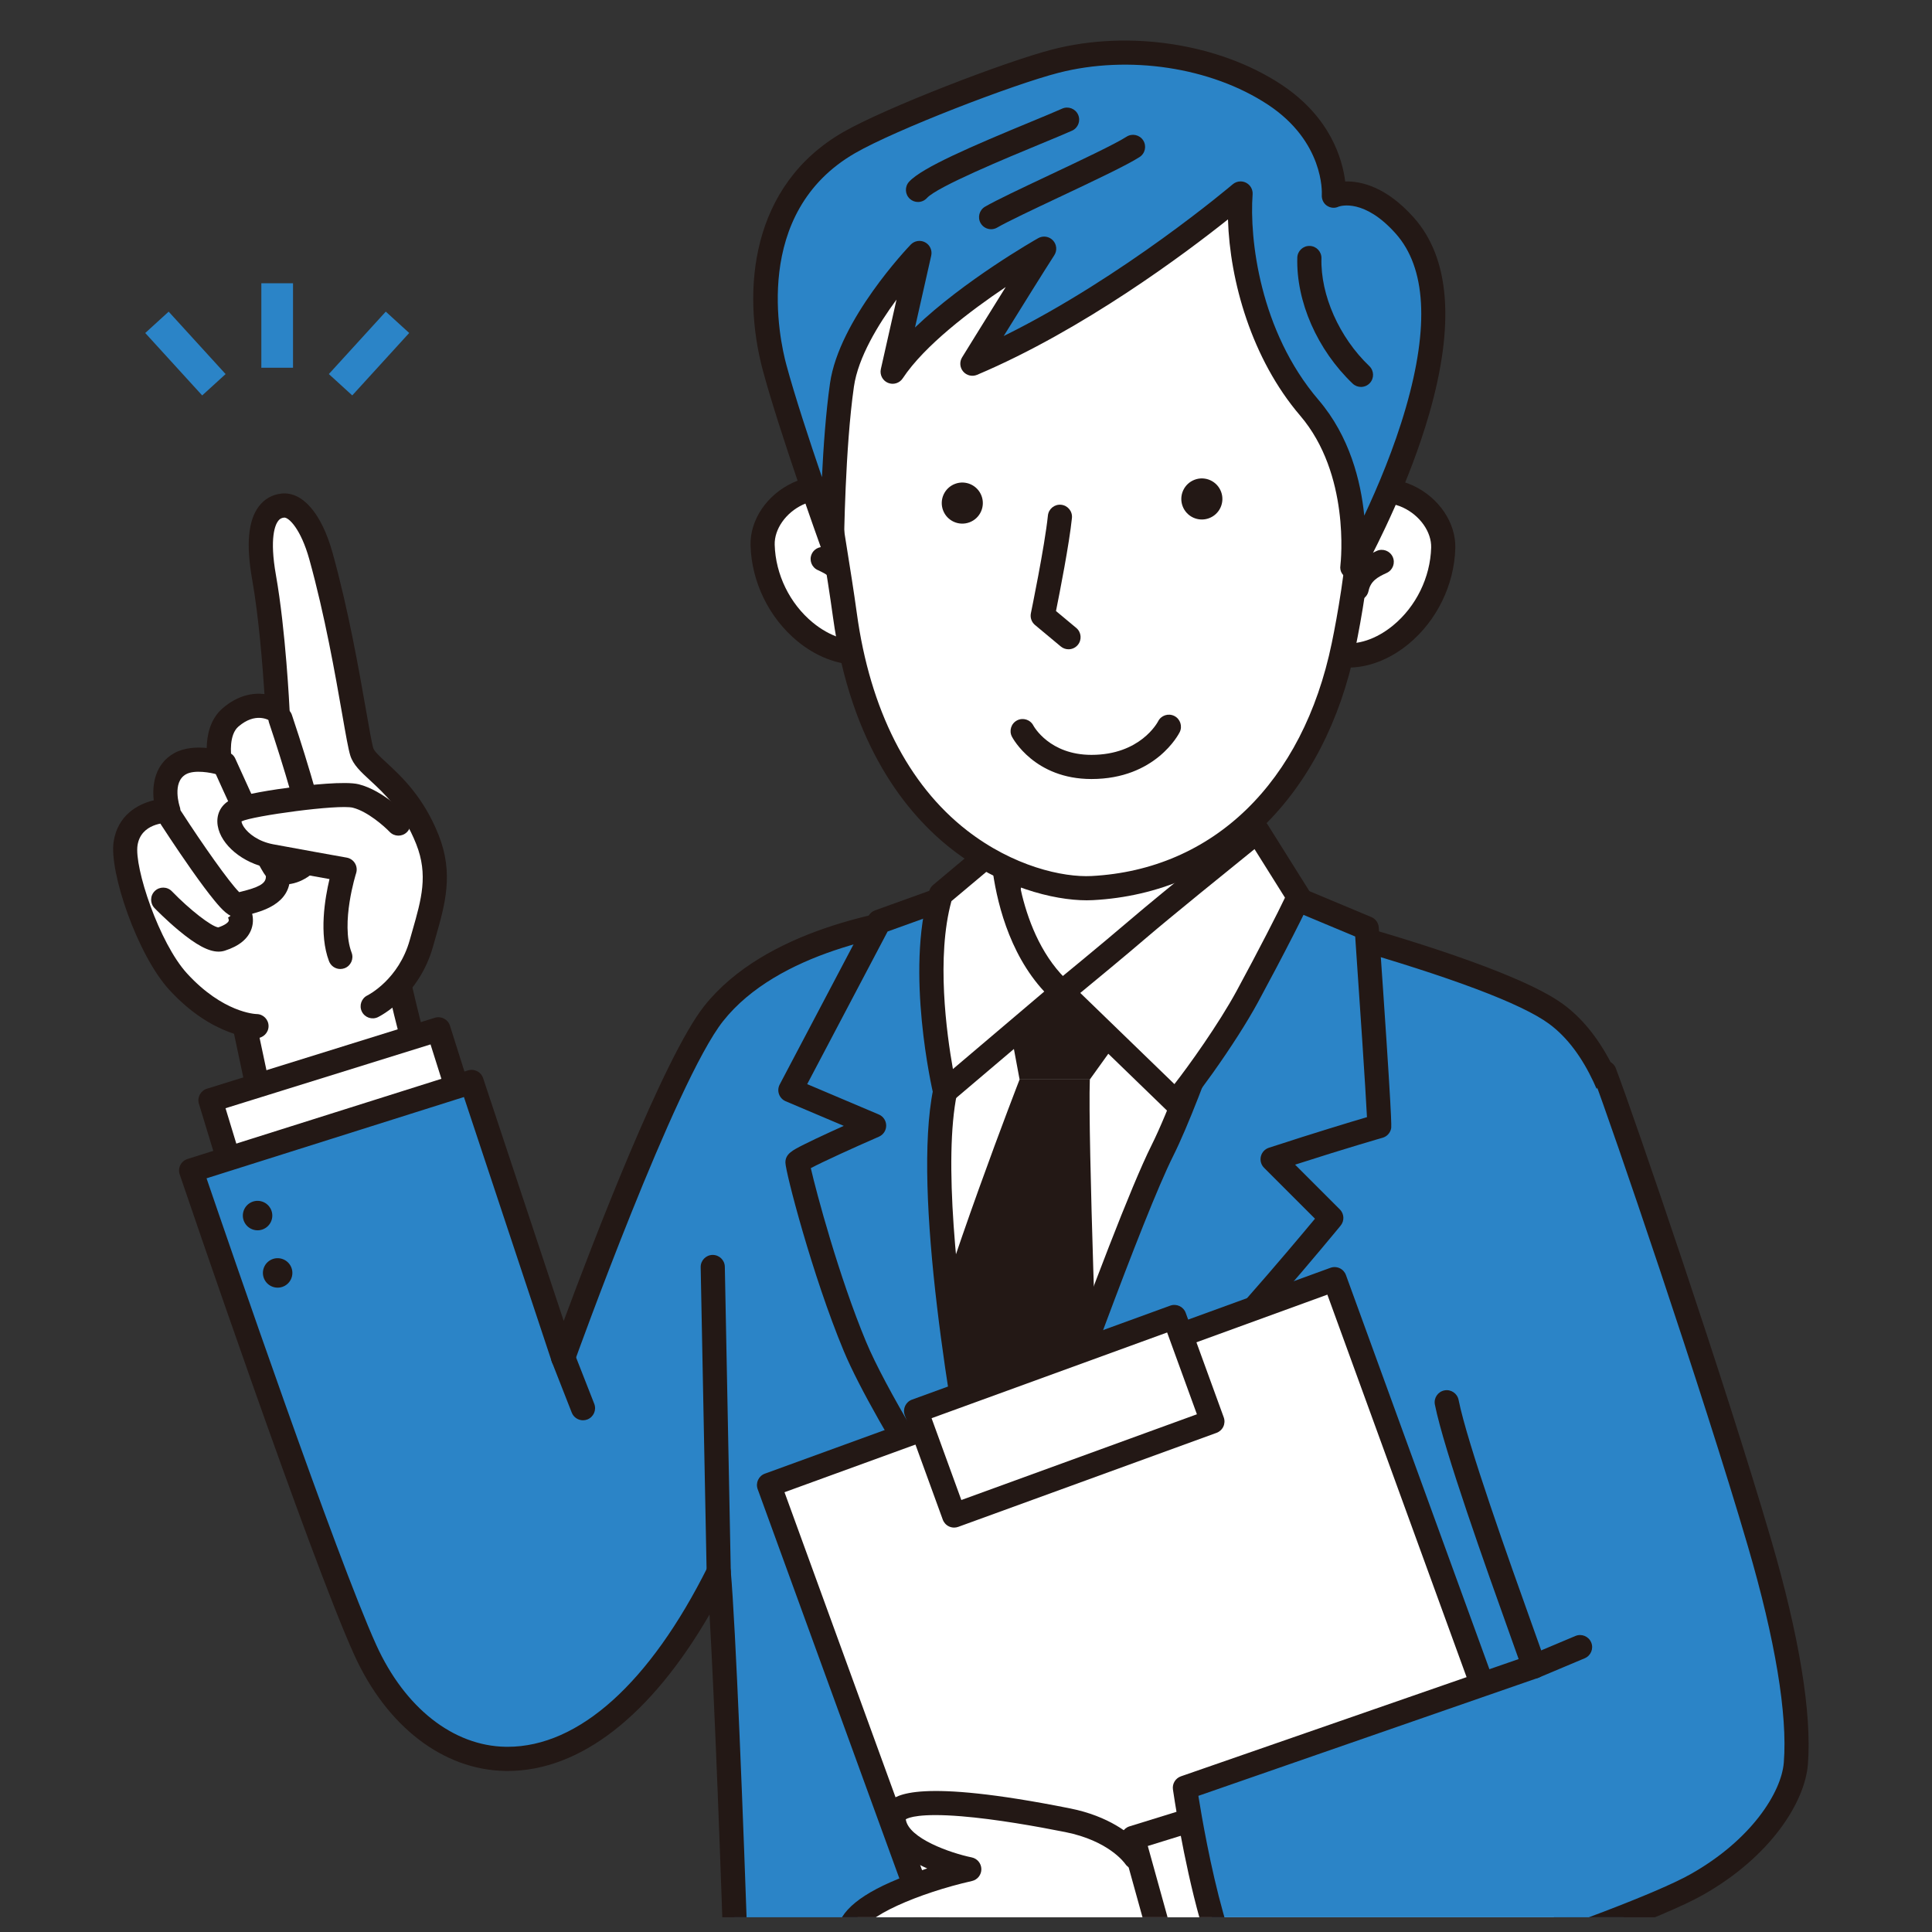 <?xml version="1.0" encoding="utf-8"?>
<!-- Generator: Adobe Illustrator 25.4.1, SVG Export Plug-In . SVG Version: 6.00 Build 0)  -->
<svg version="1.1" id="レイヤー_1" xmlns="http://www.w3.org/2000/svg" xmlns:xlink="http://www.w3.org/1999/xlink" x="0px"
	 y="0px" width="400px" height="400px" viewBox="0 0 400 400" style="enable-background:new 0 0 400 400;" xml:space="preserve">
<rect x="0" y="0" width="400" height="400" fill="#333333" stroke="none"/>
<style type="text/css">
	.st0{clip-path:url(#SVGID_00000018927260403114431580000012469291224919591057_);}
	.st1{fill:#FFFFFF;}
	.st2{fill:#231815;}
	.st3{fill:#2B84C7;}
	.st4{fill:#FABE00;}
	.st5{fill:#DCDDDD;}
</style>
<g>
	<defs>
		<rect id="SVGID_1_" y="-5.541" width="400" height="402.495"/>
	</defs>
	<clipPath id="SVGID_00000163032695739417675060000000401487203852880512_">
		<use xlink:href="#SVGID_1_"  style="overflow:visible;"/>
	</clipPath>
	<g style="clip-path:url(#SVGID_00000163032695739417675060000000401487203852880512_);">
		<g>
			<path class="st1" d="M103.62,275.528c0,0-17.511-52.74-22.124-77.472l-32.535,6.339l17.103,80.551L103.62,275.528z"/>
			<path class="st2" d="M66.065,287.446c-0.464,0-0.923-0.129-1.324-0.379c-0.576-0.359-0.981-0.938-1.122-1.602l-17.103-80.551
				c-0.139-0.656-0.009-1.34,0.361-1.9c0.37-0.559,0.949-0.946,1.607-1.075l32.534-6.339c0.654-0.128,1.333,0.012,1.884,0.386
				c0.551,0.375,0.93,0.954,1.053,1.61c4.529,24.283,21.864,76.617,22.039,77.142c0.219,0.66,0.153,1.382-0.181,1.992
				c-0.335,0.61-0.909,1.052-1.584,1.222l-37.555,9.417C66.473,287.421,66.268,287.446,66.065,287.446z M51.936,206.363
				l16.036,75.526l32.431-8.133c-3.459-10.561-16.311-50.382-20.881-72.768L51.936,206.363z"/>
		</g>
		<g>
			<g>
				<path class="st1" d="M77.162,208.336c0,0,7.451-3.637,10.082-13.046c2.084-7.453,4.364-13.596,1.257-21.446
					c-4.633-11.704-12.515-14.696-13.592-18.173c-1.077-3.477-3.549-22.86-8.46-40.534c-1.765-6.353-4.791-10.804-7.922-10.462
					c-3.606,0.394-5.663,4.661-3.863,14.822c2.032,11.473,2.8,27.766,2.8,27.766s-4.472-3.285-9.747,1.278
					c-3.48,3.01-2.168,9.373-2.168,9.373s-5.132-1.551-8.268,0.206c-4.876,2.733-2.432,9.722-2.432,9.722s-7.758-0.129-8.845,6.76
					c-0.844,5.346,4.588,21.771,10.89,28.646c8.38,9.142,16.194,9.199,16.194,9.199"/>
				<path class="st2" d="M53.087,214.946c-0.006,0-0.012,0-0.018,0c-0.364-0.003-9.006-0.178-18.019-10.01
					c-6.608-7.208-12.504-24.467-11.516-30.725c0.847-5.364,4.884-7.705,8.298-8.515c-0.37-3.307,0.284-7.549,4.226-9.758
					c2.104-1.18,4.687-1.274,6.737-1.078c0.041-2.57,0.672-5.95,3.286-8.211c3.093-2.675,6.195-3.245,8.671-2.953
					c-0.349-5.443-1.148-15.84-2.551-23.763c-1.276-7.205-0.828-12.134,1.371-15.066c1.157-1.543,2.776-2.469,4.683-2.677
					c4.374-0.477,8.334,4.112,10.603,12.278c3.29,11.84,5.469,24.285,6.911,32.521c0.651,3.716,1.212,6.924,1.528,7.943
					c0.196,0.633,1.488,1.827,2.738,2.982c3.044,2.813,7.645,7.065,10.79,15.011c3.145,7.946,1.315,14.337-0.623,21.104
					c-0.182,0.637-0.367,1.281-0.55,1.936c-2.9,10.371-11.048,14.452-11.394,14.62c-1.241,0.606-2.739,0.091-3.344-1.15
					c-0.604-1.238-0.094-2.73,1.14-3.339c0.284-0.142,6.509-3.353,8.781-11.477c0.186-0.665,0.373-1.32,0.559-1.966
					c1.844-6.438,3.3-11.522,0.781-17.886c-2.726-6.886-6.661-10.523-9.534-13.178c-1.971-1.821-3.528-3.26-4.121-5.175
					c-0.41-1.323-0.914-4.202-1.677-8.561c-1.425-8.139-3.579-20.44-6.803-32.044c-1.757-6.323-4.287-8.754-5.24-8.645
					c-0.531,0.058-0.898,0.269-1.225,0.706c-0.591,0.789-1.818,3.458-0.448,11.194c2.036,11.499,2.804,27.412,2.835,28.084
					c0.046,0.978-0.45,1.917-1.32,2.366c-0.866,0.446-1.877,0.373-2.645-0.222c-0.388-0.258-3.14-1.886-6.643,1.143
					c-1.921,1.662-1.628,5.605-1.353,6.984c0.172,0.862-0.12,1.754-0.771,2.345c-0.651,0.59-1.562,0.8-2.403,0.546
					c-1.07-0.318-4.54-1.004-6.322-0.006c-2.963,1.66-1.311,6.664-1.294,6.715c0.27,0.772,0.146,1.627-0.333,2.29
					c-0.479,0.663-1.252,1.051-2.069,1.036c-0.554,0.004-5.616,0.105-6.334,4.65c-0.72,4.558,4.463,20.239,10.263,26.566
					c7.438,8.114,14.112,8.381,14.392,8.389c1.381,0.01,2.481,1.137,2.471,2.519C55.59,213.838,54.46,214.946,53.087,214.946z"/>
			</g>
			<g>
				<path class="st1" d="M33.79,186.272c0,0,8.874,9.168,12.003,8.17c6.211-1.98,3.469-5.9,3.469-5.9"/>
				<path class="st2" d="M45.252,197.024c-2.066,0-4.63-1.378-8.231-4.369c-2.684-2.228-4.933-4.546-5.027-4.644
					c-0.96-0.992-0.935-2.575,0.057-3.536c0.992-0.961,2.575-0.935,3.536,0.057c3.716,3.835,8.139,7.272,9.602,7.477
					c1.395-0.468,2.031-1.004,2.151-1.33c0.094-0.257-0.104-0.664-0.158-0.752l0.032,0.048l4.098-2.867
					c0.174,0.248,1.669,2.5,0.77,5.161c-0.702,2.077-2.562,3.61-5.528,4.555C46.14,196.957,45.708,197.024,45.252,197.024z"/>
			</g>
			<g>
				<path class="st1" d="M57.549,181.51c0.024,4.505-5.911,5.093-8.366,5.891c-1.733,0.563-13.726-17.995-13.726-17.995"/>
				<path class="st2" d="M49.069,189.926c-1.653,0-3.069-1.537-4.693-3.508c-1.25-1.518-2.849-3.659-4.752-6.363
					c-3.206-4.557-6.238-9.243-6.268-9.29c-0.75-1.16-0.417-2.708,0.743-3.458c1.16-0.75,2.708-0.417,3.458,0.743
					c4.379,6.776,9.873,14.578,11.962,16.66c0.173-0.044,0.35-0.089,0.53-0.134c3.249-0.817,5.008-1.545,5-3.052
					c-0.007-1.381,1.106-2.507,2.488-2.514c0.004,0,0.009,0,0.013,0c1.375,0,2.493,1.111,2.501,2.488
					c0.03,5.714-5.922,7.21-8.782,7.929c-0.506,0.127-0.984,0.247-1.312,0.354C49.651,189.879,49.356,189.925,49.069,189.926z"/>
			</g>
			<g>
				<path class="st1" d="M58.071,148.829c0,0,7.159,21.223,7.053,26.151c-0.093,4.321-6.311,7.103-8.151,4.809
					c-1.841-2.294-10.54-21.701-10.54-21.701"/>
				<path class="st2" d="M59.002,183.108c-1.632,0-3.058-0.605-3.98-1.755c-1.943-2.421-9.397-18.954-10.872-22.243
					c-0.565-1.26-0.001-2.74,1.259-3.305c1.26-0.565,2.74-0.001,3.305,1.259c4.097,9.141,8.919,19.324,10.121,21.041
					c0.329,0.043,1.227-0.09,2.188-0.747c0.983-0.673,1.581-1.582,1.599-2.433c0.07-3.27-4.209-17.253-6.922-25.298
					c-0.441-1.309,0.262-2.727,1.57-3.169c1.309-0.442,2.727,0.261,3.169,1.57c0.747,2.215,7.296,21.788,7.184,27.004
					c-0.082,3.846-3.243,6.659-6.145,7.644C60.627,182.967,59.79,183.108,59.002,183.108z"/>
			</g>
		</g>
		<g>
			<path class="st1" d="M82.486,170.508c0,0-4.361-4.587-8.828-5.708c-3.55-0.891-22.263,1.602-24.898,3.085
				c-3.359,1.891,0.303,8.036,7.31,9.366c4.004,0.76,15.278,2.77,15.278,2.77s-3.57,11.042-0.891,18.098"/>
			<path class="st2" d="M70.458,200.621c-1.009,0-1.959-0.615-2.338-1.614c-2.115-5.57-0.85-13.03,0.099-17.005
				c-3.602-0.645-9.856-1.77-12.614-2.294c-5.351-1.016-9.876-4.774-10.528-8.743c-0.364-2.222,0.554-4.188,2.457-5.259
				c2.219-1.249,9.842-2.329,13.016-2.735c3.206-0.41,10.961-1.29,13.718-0.597c5.112,1.283,9.834,6.202,10.032,6.411
				c0.952,1.001,0.912,2.584-0.089,3.536c-1,0.951-2.581,0.912-3.534-0.087c-1.082-1.132-4.561-4.238-7.627-5.008
				c-2.947-0.74-20.737,1.683-23.049,2.832c0.011,0.173,0.106,0.596,0.515,1.199c0.904,1.329,2.96,2.957,6.021,3.538
				c3.945,0.749,15.138,2.745,15.25,2.765c0.711,0.127,1.333,0.555,1.705,1.174c0.372,0.619,0.458,1.369,0.236,2.057
				c-0.032,0.101-3.264,10.301-0.932,16.441c0.49,1.291-0.159,2.735-1.45,3.226C71.053,200.569,70.753,200.621,70.458,200.621z"/>
		</g>
		<g>
			<polyline class="st1" points="96.116,230.025 90.773,213.106 43.578,227.799 48.576,244.211 			"/>
			<path class="st2" d="M48.575,246.712c-1.072,0-2.063-0.695-2.391-1.773l-4.998-16.412c-0.401-1.315,0.336-2.708,1.649-3.116
				l47.195-14.693c1.315-0.409,2.713,0.321,3.128,1.635l5.343,16.919c0.416,1.317-0.315,2.722-1.632,3.138s-2.722-0.314-3.138-1.632
				l-4.593-14.544l-42.444,13.213l4.274,14.035c0.402,1.321-0.343,2.719-1.664,3.121C49.062,246.677,48.817,246.712,48.575,246.712z
				"/>
		</g>
		<g>
			<path class="st3" d="M340.5,268.847c-0.419-10.319-1.187-46.304-18.306-58.895c-10.736-7.896-46.823-17.297-46.631-17.438
				c2.83-2.073-46.438-6.579-81.32-2.879c-16.188,1.717-36.24,7.294-46.48,20.206c-10.24,12.912-31.166,71.237-31.166,71.237
				l-18.948-57.077l-58.077,18.341c0,0,26.814,78.938,36.064,99.287c13.357,29.385,47.245,35.786,73.166-16.177
				c1.903,21.34,6.21,149.252,4.914,151.843c-1.296,2.591,44.163,4.787,70.747,4.03c49.989-1.424,99.862-9.716,99.862-9.716
				s-5.765-78.533-6.267-80.472C324.354,395.273,341.287,288.219,340.5,268.847z"/>
			<path class="st2" d="M212.661,483.978c-10.285,0-21.987-0.292-32.746-0.841c-26.439-1.347-27.465-2.956-28.29-4.249
				c-0.453-0.71-0.557-1.558-0.301-2.335c0.843-6.295-2.413-107.514-4.425-142.282c-12.168,20.982-26.81,32.387-41.804,32.388
				c-0.179,0-0.355-0.001-0.534-0.005c-12.815-0.231-24.48-9.199-31.203-23.99c-9.195-20.229-35.059-96.289-36.155-99.517
				c-0.216-0.637-0.167-1.334,0.137-1.934c0.304-0.6,0.836-1.052,1.478-1.255l58.077-18.341c1.304-0.412,2.696,0.299,3.127,1.597
				l16.689,50.272c5.877-15.859,20.721-54.644,29.092-65.199c12.527-15.795,37.864-20.045,48.176-21.139
				c14.537-1.542,34.001-1.846,53.4-0.834c7.672,0.4,14.864,0.99,20.251,1.659c6.809,0.847,8.961,1.517,9.858,2.523
				c0.419,0.122,0.926,0.267,1.445,0.417c8.767,2.52,35.448,10.188,44.742,17.024c7.555,5.557,12.977,15.826,16.116,30.521
				c2.491,11.66,2.926,22.999,3.161,29.092l0.047,1.195c0.416,10.235-3.73,41.558-8.042,67.21
				c-2.507,14.917-5.047,27.936-7.345,37.65c-3.349,14.158-5.337,17.869-6.859,19.212c1.071,10.978,4.512,57.432,6.067,78.609
				c0.094,1.289-0.809,2.438-2.084,2.65c-0.5,0.083-50.614,8.336-100.201,9.749C220.931,483.928,216.917,483.978,212.661,483.978z
				 M156.367,475.962c7.522,1.763,43.513,3.563,68.024,2.864c43.286-1.233,86.999-7.718,97.271-9.324
				c-2.261-30.739-5.614-75.174-6.048-77.83c-0.213-0.973,0.172-1.985,0.987-2.568c0.339-0.243,0.724-0.391,1.12-0.445
				c0.707-1.158,2.451-5.04,5.389-17.772c2.255-9.769,4.727-22.623,7.15-37.172c4.832-29.01,8.087-56.249,7.741-64.766l-0.047-1.206
				c-0.422-10.969-1.705-44.348-17.243-55.776c-5.688-4.184-20.209-9.65-43.16-16.246c-0.853-0.245-1.527-0.439-1.99-0.576
				c-0.66-0.195-1.495-0.442-2.017-1.132c-2.998-0.809-13.525-2.103-28.597-2.811c-10.809-0.508-31.735-1.064-50.44,0.921
				c-9.684,1.027-33.435,4.962-44.785,19.273c-9.869,12.444-30.564,69.948-30.772,70.527c-0.357,0.994-1.299,1.656-2.354,1.656
				c-0.01,0-0.02,0-0.03,0c-1.067-0.012-2.008-0.7-2.344-1.712l-18.172-54.738l-53.287,16.829
				c4.583,13.419,26.963,78.631,35.148,96.637c5.905,12.991,15.901,20.863,26.74,21.059c0.147,0.003,0.297,0.004,0.444,0.004
				c14.742,0,29.45-13.229,41.468-37.321c0.499-1.001,1.602-1.548,2.702-1.341c1.099,0.208,1.927,1.121,2.026,2.235
				c1.01,11.321,2.607,51.009,3.665,83.092c0.601,18.231,1.064,34.96,1.305,47.106C156.511,467.967,156.498,473.43,156.367,475.962z
				 M151.479,476.177c-0.001,0.001-0.001,0.002-0.002,0.003C151.478,476.18,151.479,476.179,151.479,476.177z M315.618,391.691
				c0.007,0.03,0.013,0.054,0.018,0.072C315.63,391.74,315.624,391.716,315.618,391.691z"/>
		</g>
		<g>
			<path class="st1" d="M251.201,147.248c0,0-2.252,31.704,6.17,44.661c8.422,12.958,7.694,12.69,7.694,12.69
				s-35.055,43.349-52.262,41.032c-22.46-3.023-25.915-38.873-25.915-38.873s9.994,1.762,19.065-15.731
				c9.07-17.493,2.644-40.841,2.644-40.841"/>
			<path class="st2" d="M214.128,248.218c-0.57,0-1.123-0.036-1.659-0.108c-24.148-3.251-27.922-39.567-28.071-41.111
				c-0.077-0.795,0.183-1.588,0.78-2.118c0.592-0.526,1.351-0.749,2.123-0.589c0.613,0.07,8.605,0.677,16.431-14.415
				c8.5-16.393,2.514-38.804,2.453-39.028c-0.365-1.331,0.419-2.707,1.75-3.073c1.33-0.365,2.706,0.416,3.073,1.747
				c0.273,0.992,6.578,24.502-2.836,42.656c-6.736,12.991-14.242,16.216-18.436,16.934c1.286,7.984,6.515,31.767,23.4,34.04
				c6.161,0.826,16.998-5.907,30.513-18.967c8.595-8.306,15.911-16.877,18.485-19.964c-0.782-1.381-2.608-4.409-6.859-10.95
				c-8.779-13.506-6.662-44.873-6.568-46.201c0.098-1.378,1.296-2.414,2.671-2.317c1.378,0.098,2.415,1.294,2.318,2.671
				c-0.022,0.309-2.094,31.019,5.773,43.121c3.256,5.01,5.547,8.661,6.809,10.851c1.107,1.922,1.908,3.31,0.753,4.758
				c-0.042,0.052-0.085,0.102-0.13,0.15c-1.053,1.288-9.53,11.575-19.775,21.476C233.08,241.354,221.993,248.217,214.128,248.218z"
				/>
		</g>
		<path class="st1" d="M187.195,200.222c0,0,86.276,7.883,83.685,7.019c-2.592-0.864-64.356,121.478-64.356,121.478
			s-33.008-61.28-28.939-76.558C181.654,236.882,190.003,206.16,187.195,200.222z"/>
		<path class="st2" d="M202.637,322.472c-0.078,0-0.157-0.004-0.236-0.011c-0.913-0.086-1.705-0.665-2.065-1.508
			c-9.887-23.183-10.98-55.299-10.155-78.158c0.479-13.294,1.625-24.657,2.502-31.849c0.553-4.534,1.04-7.766,1.351-9.68
			c0.665-4.092,0.827-4.311,1.182-4.791c0.528-0.713,1.407-1.101,2.287-1.007c1.373,0.147,2.367,1.38,2.22,2.753
			c-0.027,0.25-0.089,0.487-0.182,0.707c-0.595,2.405-3.646,21.437-4.413,45.534c-0.652,20.49,0.303,48.708,8.124,70.253
			c3.904-5.494,11.808-16.245,22.099-28.326c14.328-16.82,29.542-86.321,29.694-87.021c0.293-1.35,1.622-2.207,2.975-1.913
			c1.349,0.293,2.206,1.625,1.913,2.974c-0.631,2.909-15.641,71.437-30.775,89.203c-14.626,17.17-24.351,31.591-24.447,31.735
			C204.245,322.061,203.464,322.472,202.637,322.472z M196.975,200.441c0.908,0.096,1.62-0.282,2.078-0.768
			C198.536,200.219,197.78,200.526,196.975,200.441z"/>
		<polygon class="st2" points="207.568,204.544 237.979,206.307 225.638,223.495 211.094,223.495 		"/>
		<path class="st2" d="M211.094,223.495c0,0-15.426,39.666-21.155,62.144l15.426,38.344l22.037-30.411
			c0,0-2.204-58.618-1.763-70.077H211.094z"/>
		<g>
			<path class="st3" d="M285.565,233.155c0.197-0.894-2.6-40.975-2.6-40.975l-22.068-9.233c0,0-13.11,41.01-20.237,55.263
				c-8.6,17.2-34.136,90.507-34.136,90.507s19.868-24.296,33.69-37.253c13.821-12.958,35.418-39.305,35.418-39.305l-12.15-12.15
				C277.155,235.545,285.565,233.155,285.565,233.155z"/>
			<path class="st2" d="M206.522,331.219c-0.416,0-0.836-0.104-1.22-0.319c-1.058-0.592-1.539-1.859-1.14-3.005
				c1.045-2.999,25.688-73.656,34.261-90.803c6.959-13.917,19.961-54.498,20.092-54.906c0.213-0.668,0.697-1.215,1.333-1.509
				c0.637-0.294,1.368-0.307,2.014-0.037l22.068,9.233c0.872,0.365,1.464,1.19,1.529,2.133c2.823,40.441,2.644,41.252,2.548,41.688
				c-0.198,0.898-0.874,1.615-1.758,1.867c-0.076,0.022-6.925,1.973-18.111,5.569l9.262,9.262c0.909,0.909,0.981,2.359,0.166,3.354
				c-0.886,1.081-21.859,26.622-35.642,39.544c-13.54,12.694-33.266,36.77-33.464,37.012
				C207.97,330.899,207.252,331.219,206.522,331.219z M262.441,186.305c-3.026,9.32-13.374,40.685-19.545,53.025
				c-6.236,12.471-21.716,55.45-29.456,77.277c7.039-8.198,16.998-19.406,25.062-26.966c11.504-10.785,28.698-31.24,33.751-37.321
				l-10.541-10.541c-0.615-0.615-0.866-1.505-0.664-2.35c0.202-0.846,0.83-1.526,1.656-1.795c9.884-3.227,17.095-5.393,20.312-6.34
				c-0.28-5.733-1.513-24.083-2.439-37.4L262.441,186.305z M285.565,233.156h0.004H285.565z M283.074,232.974
				C283.074,232.974,283.074,232.974,283.074,232.974C283.074,232.974,283.074,232.974,283.074,232.974z"/>
		</g>
		<g>
			<path class="st3" d="M195.668,225.993c3.7-18.136,10.284-43.78,10.284-43.78l-23.943,8.622l-18.368,34.864l17.336,7.346
				c0,0-15.867,6.915-15.867,7.639c0,1.296,5.41,22.52,11.889,38.069c6.479,15.549,29.524,49.965,29.524,49.965
				S189.934,254.104,195.668,225.993z"/>
			<path class="st2" d="M206.524,331.219c-0.814,0-1.602-0.398-2.079-1.11c-0.946-1.414-23.256-34.798-29.754-50.394
				c-6.507-15.618-12.082-37.126-12.082-39.031c0-1.789,1.451-2.52,3.854-3.732c1.344-0.677,3.207-1.563,5.538-2.632
				c0.911-0.418,1.824-0.832,2.691-1.222l-12.027-5.096c-0.644-0.273-1.145-0.804-1.38-1.462c-0.235-0.659-0.183-1.387,0.143-2.006
				l18.368-34.864c0.291-0.552,0.778-0.976,1.365-1.187l23.943-8.622c0.872-0.313,1.845-0.12,2.53,0.503
				c0.685,0.623,0.969,1.574,0.739,2.472c-0.066,0.256-6.611,25.792-10.256,43.657c-5.562,27.267,10.682,100.942,10.847,101.683
				c0.261,1.175-0.351,2.368-1.457,2.842C207.189,331.154,206.854,331.219,206.524,331.219z M167.87,241.847
				c1.15,5.056,5.82,22.46,11.438,35.945c4.035,9.684,14.789,27.091,22.082,38.478c-4.486-22.795-12.537-69.38-8.173-90.776l0,0
				c2.738-13.42,7.093-31.108,9.156-39.333l-18.605,6.699l-16.648,31.599l14.831,6.284c0.92,0.39,1.52,1.29,1.525,2.29
				c0.005,1-0.585,1.906-1.502,2.305C176.471,237.736,170.377,240.525,167.87,241.847z"/>
		</g>
		<g>
			<path class="st1" d="M194.786,185.151l12.737-10.693c0,0,0.191,20.096,12.385,30.967l-24.241,20.568
				C195.668,225.993,189.938,201.458,194.786,185.151z"/>
			<path class="st2" d="M195.668,228.493c-0.263,0-0.527-0.041-0.784-0.126c-0.828-0.273-1.453-0.957-1.651-1.806
				c-0.24-1.028-5.823-25.373-0.843-42.123c0.14-0.469,0.414-0.888,0.789-1.203l12.738-10.693c0.741-0.623,1.775-0.761,2.654-0.356
				c0.879,0.405,1.446,1.28,1.455,2.248c0.002,0.188,0.347,19.137,11.548,29.124c0.54,0.482,0.845,1.174,0.836,1.897
				c-0.009,0.724-0.331,1.408-0.882,1.876l-24.241,20.567C196.827,228.288,196.252,228.493,195.668,228.493z M196.981,186.574
				c-3.16,11.558-1.006,27.386,0.311,34.761l18.91-16.045c-7.525-8.101-9.985-19.362-10.789-25.795L196.981,186.574z"/>
		</g>
		<g>
			<path class="st1" d="M219.908,205.425l23.359,22.624c0.452,0.186,9.984-12.521,14.985-21.743
				c5.199-9.587,10.853-20.673,10.578-20.715l-8.472-13.509c0,0-18.413,14.831-24.583,20.12
				C229.605,197.492,219.908,205.425,219.908,205.425z"/>
			<path class="st2" d="M243.335,230.582c-0.317,0-0.652-0.07-1.017-0.219c-0.294-0.12-0.563-0.296-0.791-0.517l-23.359-22.624
				c-0.513-0.497-0.789-1.188-0.759-1.901c0.03-0.713,0.363-1.379,0.915-1.831c0.097-0.079,9.745-7.976,15.823-13.185
				c6.128-5.253,24.457-20.02,24.642-20.168c0.557-0.448,1.279-0.637,1.983-0.519c0.704,0.118,1.325,0.532,1.704,1.138l8.413,13.414
				c0.07,0.1,0.132,0.206,0.188,0.316c0.595,1.199,0.2,2.021-0.857,4.219c-0.584,1.213-1.437,2.92-2.467,4.937
				c-2.164,4.236-4.893,9.416-7.302,13.857c-2.181,4.022-5.592,9.365-9.359,14.657c-1.476,2.074-2.909,4-4.034,5.422
				C245.681,229.32,244.682,230.582,243.335,230.582z M223.662,205.579l19.488,18.876c2.855-3.636,9.143-12.405,12.904-19.34
				c4.461-8.226,8.666-16.443,9.987-19.263l-6.305-10.053c-5.067,4.093-17.526,14.182-22.334,18.303
				C233.05,197.833,226.892,202.921,223.662,205.579z"/>
		</g>
		<g>
			
				<ellipse transform="matrix(0.159 -0.987 0.987 0.159 -188.65 512.062)" class="st1" cx="206.337" cy="366.798" rx="6.505" ry="6.505"/>
			<path class="st2" d="M206.337,375.803c-4.966,0-9.005-4.04-9.005-9.006c0-4.966,4.04-9.006,9.005-9.006
				c4.966,0,9.006,4.04,9.006,9.006C215.342,371.764,211.302,375.803,206.337,375.803z M206.337,362.794
				c-2.208,0-4.004,1.796-4.004,4.004c0,2.208,1.796,4.004,4.004,4.004c2.208,0,4.004-1.796,4.004-4.004
				C210.341,364.59,208.544,362.794,206.337,362.794z"/>
		</g>
		<g>
			<line class="st4" x1="148.802" y1="325.453" x2="147.566" y2="262.317"/>
			<path class="st2" d="M148.801,327.954c-1.359,0-2.473-1.087-2.499-2.452l-1.235-63.136c-0.027-1.381,1.07-2.522,2.451-2.549
				c1.395-0.014,2.522,1.071,2.549,2.451l1.235,63.136c0.027,1.381-1.07,2.522-2.451,2.549
				C148.834,327.954,148.817,327.954,148.801,327.954z"/>
		</g>
		<g>
			<g>
				<path class="st1" d="M277.15,135.552c9.705,1.615,21.275-8.769,21.656-22.1c0.239-8.349-11.21-15.715-18.393-9.372
					c-2.645,2.336-5.714,5.962-6.743,7.667"/>
				<path class="st2" d="M279.16,138.216c-0.818,0-1.627-0.065-2.421-0.197c-1.362-0.227-2.283-1.515-2.056-2.877
					c0.227-1.363,1.511-2.284,2.878-2.056c3.433,0.572,7.391-0.739,10.861-3.595c4.761-3.919,7.709-9.941,7.885-16.11
					c0.092-3.236-2.306-6.649-5.831-8.3c-1.458-0.683-5.194-1.964-8.406,0.874c-2.59,2.287-5.436,5.724-6.258,7.085
					c-0.713,1.182-2.25,1.562-3.433,0.848c-1.182-0.714-1.562-2.251-0.848-3.433c1.141-1.889,4.39-5.741,7.229-8.248
					c3.77-3.329,8.943-3.947,13.838-1.654c5.359,2.51,8.859,7.723,8.709,12.972c-0.217,7.592-3.845,15.005-9.706,19.828
					C287.764,136.51,283.346,138.216,279.16,138.216z"/>
			</g>
			<g>
				<path class="st1" d="M286.072,116.34c-2.012,0.917-4.5,2.191-5.18,5.521"/>
				<path class="st2" d="M280.894,124.362c-0.166,0-0.334-0.017-0.503-0.051c-1.353-0.277-2.226-1.598-1.949-2.951
					c0.967-4.731,4.767-6.463,6.593-7.295c1.257-0.573,2.74-0.019,3.313,1.238c0.573,1.257,0.018,2.74-1.239,3.313
					c-1.875,0.855-3.343,1.673-3.767,3.746C283.1,123.545,282.058,124.362,280.894,124.362z"/>
			</g>
			<g>
				<path class="st1" d="M179.55,134.958c-9.705,1.615-21.275-8.769-21.656-22.1c-0.238-8.349,11.21-15.715,18.392-9.372
					c2.645,2.336,5.714,5.962,6.744,7.667"/>
				<path class="st2" d="M177.539,137.622c-4.186,0-8.603-1.706-12.44-4.864c-5.861-4.824-9.489-12.236-9.706-19.829
					c-0.15-5.25,3.35-10.463,8.71-12.972c4.896-2.292,10.069-1.674,13.838,1.654c2.838,2.506,6.087,6.358,7.229,8.248
					c0.714,1.182,0.335,2.719-0.848,3.433c-1.182,0.714-2.72,0.335-3.433-0.848c-0.823-1.362-3.669-4.799-6.258-7.085
					c-3.213-2.837-6.949-1.556-8.406-0.874c-3.526,1.651-5.924,5.064-5.831,8.3c0.176,6.169,3.124,12.191,7.885,16.11
					c3.47,2.856,7.429,4.165,10.861,3.595c1.359-0.227,2.65,0.693,2.877,2.056c0.227,1.362-0.694,2.651-2.056,2.877
					C179.166,137.557,178.357,137.622,177.539,137.622z"/>
			</g>
			<g>
				<path class="st1" d="M170.331,115.746c2.012,0.917,4.5,2.191,5.18,5.521"/>
				<path class="st2" d="M175.508,123.768c-1.164,0-2.206-0.816-2.448-2.001c-0.423-2.072-1.892-2.891-3.767-3.746
					c-1.257-0.573-1.811-2.056-1.238-3.313c0.572-1.257,2.056-1.812,3.313-1.238c1.826,0.832,5.626,2.564,6.593,7.296
					c0.276,1.353-0.596,2.674-1.95,2.951C175.842,123.752,175.674,123.768,175.508,123.768z"/>
			</g>
			<g>
				<path class="st1" d="M169.559,74.109c-1.938,13.223,2.853,34.886,5.363,53.216c6.595,48.17,39.589,57.152,51.202,56.544
					c26.373-1.38,45.917-20.55,52.052-50.212c3.19-15.426,6.617-41.456,0.611-58.536c-6.006-17.08-26.839-60.44-67.475-35.047
					C187.481,54.966,173.06,50.218,169.559,74.109z"/>
				<path class="st2" d="M224.997,186.398c-6.894,0-17.837-2.711-27.892-10.536c-9.222-7.178-20.987-21.366-24.661-48.198
					c-0.612-4.469-1.377-9.244-2.118-13.862c-2.34-14.6-4.76-29.698-3.242-40.056l2.474,0.363l-2.474-0.363
					c2.579-17.596,11.232-21.158,23.209-26.087c5.712-2.351,12.187-5.016,19.691-9.705c12.913-8.069,25.127-10.176,36.299-6.26
					c20.466,7.172,31.197,32.179,34.861,42.598c6.742,19.17,1.882,48.257-0.521,59.872c-3.122,15.094-9.742,27.889-19.145,37.001
					c-9.533,9.238-21.714,14.495-35.225,15.201C225.852,186.388,225.432,186.398,224.997,186.398z M235.079,34.797
					c-7.048,0-14.559,2.471-22.443,7.398c-7.862,4.913-14.835,7.783-20.438,10.089c-11.606,4.777-17.998,7.408-20.164,22.187
					c-1.407,9.599,0.951,24.312,3.232,38.539c0.745,4.646,1.515,9.45,2.134,13.975c2.727,19.919,10.603,35.455,22.777,44.93
					c9.604,7.474,19.91,9.765,25.816,9.457c25.169-1.317,43.761-19.343,49.733-48.221c2.318-11.206,7.026-39.213,0.7-57.2
					c-2.671-7.597-12.86-32.901-31.796-39.537C241.554,35.336,238.366,34.797,235.079,34.797z"/>
			</g>
			<g>
				<path class="st1" d="M242.003,150.477c0,0-4.155,8.311-16.028,8.311c-10.389,0-14.247-7.421-14.247-7.421"/>
				<path class="st2" d="M225.975,161.289c-11.772,0-16.28-8.41-16.466-8.768c-0.637-1.225-0.16-2.735,1.065-3.372
					c1.226-0.637,2.735-0.16,3.372,1.065c0.125,0.231,3.386,6.074,12.029,6.074c10.073,0,13.653-6.662,13.801-6.946
					c0.618-1.235,2.114-1.727,3.351-1.11c1.235,0.618,1.731,2.128,1.114,3.364C244.042,151.991,239.241,161.289,225.975,161.289z"/>
			</g>
			<g>
				<path class="st1" d="M221.226,131.926l-5.343-4.452c0,0,2.894-13.983,3.562-20.481"/>
				<path class="st2" d="M221.225,134.426c-0.564,0-1.132-0.19-1.599-0.579l-5.343-4.452c-0.709-0.591-1.035-1.524-0.848-2.428
					c0.029-0.139,2.876-13.934,3.523-20.23c0.141-1.374,1.367-2.376,2.743-2.232c1.374,0.141,2.373,1.369,2.232,2.743
					c-0.552,5.365-2.536,15.466-3.301,19.26l4.195,3.496c1.061,0.884,1.205,2.461,0.32,3.522
					C222.653,134.12,221.941,134.426,221.225,134.426z"/>
			</g>
			<path class="st2" d="M252.815,101.817c0.821,2.201-0.297,4.651-2.497,5.472c-2.201,0.821-4.651-0.297-5.472-2.497
				c-0.822-2.201,0.297-4.651,2.497-5.472C249.544,98.498,251.994,99.617,252.815,101.817z"/>
			<path class="st2" d="M203.217,102.67c0.821,2.201-0.297,4.651-2.497,5.472c-2.201,0.821-4.651-0.297-5.472-2.497
				c-0.821-2.201,0.297-4.651,2.498-5.472C199.945,99.351,202.395,100.469,203.217,102.67z"/>
			<g>
				<path class="st3" d="M174.32,79.695c-1.874,13.068-2.07,32.641-2.07,32.641s-8.427-23.431-11.873-36.212
					c-3.446-12.781-4.155-35.322,15.435-46.601c8.438-4.858,32.992-14.369,42.72-16.867c15.815-4.062,33.538-0.838,45.305,6.893
					c13.156,8.644,12.323,20.934,12.323,20.934s6.571-2.89,14.688,6.235c18.236,20.501-11.855,71.758-10.853,70.664
					c0,0,2.523-19.59-8.905-32.947c-12.027-14.058-15.068-33.316-14.247-44.375c0,0-27.308,23.3-55.523,35.241
					c0,0,11.291-18.291,14.859-23.813c0,0-23.239,13.169-31.368,25.472l5.545-24.582C190.357,52.377,176.109,67.219,174.32,79.695z"
					/>
				<path class="st2" d="M279.964,119.892c-0.496,0-0.993-0.145-1.422-0.444c-0.43-0.3-1.244-1.062-1.022-2.417
					c0.099-0.857,2.016-18.882-8.328-30.972c-10.074-11.774-14.576-27.937-14.952-40.638c-8.784,6.998-29.925,22.863-51.944,32.181
					c-1.002,0.424-2.164,0.151-2.873-0.675c-0.709-0.826-0.802-2.016-0.23-2.942c0.073-0.118,4.759-7.708,9.031-14.56
					c-7.235,4.862-16.825,12.097-21.327,18.911c-0.666,1.007-1.956,1.396-3.067,0.922c-1.111-0.473-1.725-1.673-1.459-2.851
					l3.244-14.379c-3.777,5.127-7.95,11.955-8.82,18.02l0,0c-1.828,12.75-2.043,32.117-2.045,32.311
					c-0.012,1.211-0.89,2.239-2.083,2.441c-1.192,0.203-2.36-0.48-2.77-1.619c-0.345-0.961-8.501-23.674-11.934-36.408
					c-4.497-16.681-2.497-38.423,16.601-49.419c8.708-5.014,33.646-14.631,43.346-17.122c15.854-4.073,34.422-1.236,47.301,7.226
					c10.242,6.73,12.725,15.513,13.298,20.106c3.243-0.083,8.494,1.067,14.209,7.491c7.464,8.391,8.527,22.085,3.16,40.701
					c-4.101,14.226-10.782,27.125-12.977,31.364c-0.196,0.379-0.397,0.767-0.515,1.001c-0.109,0.35-0.294,0.675-0.544,0.948
					C281.347,119.609,280.657,119.892,279.964,119.892z M256.845,37.559c0.385,0,0.772,0.089,1.131,0.27
					c0.9,0.456,1.438,1.409,1.363,2.415c-0.674,9.093,1.442,28.291,13.654,42.564c6.468,7.56,8.752,16.851,9.465,23.948
					c2.758-5.878,6.17-13.907,8.614-22.385c4.86-16.859,4.157-28.968-2.091-35.992c-6.483-7.288-11.385-5.759-11.834-5.597
					c-0.797,0.383-1.69,0.294-2.427-0.199c-0.743-0.498-1.114-1.377-1.054-2.269c0.024-0.432,0.483-10.998-11.201-18.676
					c-11.756-7.724-28.757-10.299-43.31-6.561c-9.438,2.424-33.661,11.757-42.094,16.612c-21.48,12.368-15.654,38.641-14.268,43.783
					c1.743,6.467,4.809,15.785,7.381,23.323c0.301-6.185,0.811-13.452,1.672-19.456l0,0c1.881-13.121,16.103-28.064,16.708-28.694
					c0.778-0.81,1.999-1.002,2.988-0.471c0.989,0.532,1.502,1.657,1.255,2.753l-3.356,14.876
					c10.163-9.741,24.737-18.056,25.507-18.493c1.002-0.568,2.262-0.378,3.052,0.459c0.79,0.837,0.907,2.106,0.282,3.073
					c-2.089,3.232-6.896,10.958-10.475,16.73c24.77-12.207,47.17-31.207,47.416-31.417
					C255.684,37.763,256.262,37.559,256.845,37.559z"/>
			</g>
			<path class="st2" d="M281.777,80.108c-0.621,0-1.242-0.229-1.726-0.691c-7.315-6.98-11.706-16.969-11.459-26.068
				c0.037-1.381,1.187-2.467,2.568-2.432c1.38,0.037,2.469,1.187,2.432,2.568c-0.206,7.612,3.684,16.371,9.912,22.314
				c0.999,0.954,1.036,2.536,0.083,3.536C283.096,79.849,282.437,80.108,281.777,80.108z"/>
			<path class="st2" d="M190.059,41.818c-0.598,0-1.198-0.213-1.677-0.646c-1.024-0.927-1.103-2.508-0.177-3.532
				c2.657-2.936,13.066-7.391,25.38-12.484c2.657-1.099,4.951-2.048,6.318-2.663c1.26-0.566,2.74-0.005,3.307,1.254
				c0.567,1.259,0.005,2.74-1.254,3.307c-1.437,0.646-3.764,1.609-6.459,2.724c-6.967,2.882-21.466,8.878-23.582,11.218
				C191.421,41.541,190.741,41.818,190.059,41.818z"/>
			<path class="st2" d="M205.2,47.458c-0.86,0-1.697-0.444-2.162-1.24c-0.696-1.193-0.294-2.724,0.898-3.421
				c2.287-1.336,7.617-3.85,13.259-6.512c6.418-3.028,13.693-6.46,16.028-7.972c1.158-0.751,2.708-0.419,3.458,0.74
				c0.75,1.16,0.419,2.708-0.741,3.458c-2.617,1.693-9.732,5.05-16.612,8.296c-5.296,2.499-10.773,5.083-12.871,6.308
				C206.062,47.348,205.628,47.458,205.2,47.458z"/>
		</g>
		<g>
			<line class="st5" x1="116.596" y1="281.078" x2="120.704" y2="291.554"/>
			<path class="st2" d="M120.704,294.055c-0.999,0-1.942-0.603-2.329-1.589l-4.107-10.476c-0.504-1.286,0.13-2.737,1.415-3.241
				c1.286-0.505,2.737,0.13,3.241,1.415l4.107,10.476c0.504,1.286-0.13,2.737-1.415,3.241
				C121.317,294,121.008,294.055,120.704,294.055z"/>
		</g>
		<path class="st2" d="M56.276,252.452c-0.431,1.628-2.1,2.6-3.728,2.169c-1.628-0.431-2.6-2.1-2.169-3.728
			c0.431-1.628,2.1-2.6,3.728-2.169C55.735,249.155,56.707,250.824,56.276,252.452z"/>
		<path class="st2" d="M60.431,264.325c-0.431,1.628-2.1,2.6-3.728,2.169c-1.628-0.431-2.6-2.1-2.169-3.728
			c0.431-1.628,2.1-2.6,3.728-2.169C59.891,261.027,60.862,262.697,60.431,264.325z"/>
		<g>
			<g>
				
					<rect x="183.981" y="281.116" transform="matrix(0.94 -0.342 0.342 0.94 -109.814 106.216)" class="st1" width="124.607" height="166.771"/>
				<path class="st2" d="M216.257,466.668c-0.362,0-0.723-0.078-1.057-0.234c-0.601-0.281-1.066-0.788-1.293-1.411l-57.039-156.713
					c-0.472-1.298,0.197-2.733,1.495-3.206l117.092-42.618c0.624-0.227,1.311-0.197,1.912,0.084
					c0.601,0.281,1.066,0.788,1.293,1.411L335.7,420.693c0.472,1.298-0.197,2.733-1.495,3.206l-117.093,42.618
					C216.836,466.618,216.546,466.668,216.257,466.668z M162.424,308.949l55.328,152.013l112.393-40.908l-55.328-152.013
					L162.424,308.949z"/>
			</g>
			<g>
				
					<rect x="191.889" y="281.708" transform="matrix(0.94 -0.342 0.342 0.94 -86.999 93.044)" class="st1" width="56.903" height="23.024"/>
				<path class="st2" d="M197.542,316.27c-0.362,0-0.723-0.078-1.057-0.234c-0.601-0.281-1.066-0.788-1.293-1.411l-7.875-21.636
					c-0.472-1.298,0.197-2.733,1.495-3.206l53.471-19.462c1.299-0.472,2.733,0.197,3.206,1.495l7.875,21.636
					c0.227,0.623,0.197,1.311-0.084,1.912c-0.281,0.601-0.788,1.066-1.411,1.293l-53.472,19.462
					C198.12,316.22,197.831,316.27,197.542,316.27z M192.872,293.627l6.164,16.936l48.772-17.751l-6.164-16.936L192.872,293.627z"/>
			</g>
		</g>
		<g>
			<path class="st1" d="M235.046,384.505c0,0-3.701-5.591-13.987-7.643c-16.049-3.203-36.375-5.968-36.046-0.274
				c0.424,7.338,15.668,10.417,15.668,10.417s-24.281,5.473-24.917,13.253c-0.636,7.78,11.255,6.593,11.255,6.593
				s-8.599,6.187-7.68,11.585c0.92,5.399,9.201,3.102,9.201,3.102s-6.888,7.395-3.355,11.346c3.533,3.951,11.499,0.01,11.499,0.01
				s-2.245,5.246,3.852,8.591c2.473,1.357,24.673-8.435,32.154-13.93c7.48-5.495,10.484-15.783,10.484-15.783l18.746-5.567
				l-4.251-26.922L235.046,384.505z"/>
			<path class="st2" d="M201.153,444.121c-1.01,0-1.466-0.251-1.818-0.444c-3.617-1.984-5.073-4.676-5.459-7.099
				c-3.225,0.85-7.678,1.191-10.555-2.026c-2.759-3.086-1.622-7.056,0.058-10.107c-1.258-0.141-2.539-0.488-3.645-1.19
				c-1.549-0.983-2.538-2.504-2.86-4.398c-0.62-3.638,1.664-7.225,4.056-9.87c-1.957-0.419-3.984-1.213-5.476-2.677
				c-1.632-1.603-2.387-3.766-2.184-6.255c0.354-4.33,5.031-8.149,14.3-11.677c1.503-0.572,2.995-1.086,4.399-1.538
				c-4.493-1.985-9.171-5.213-9.454-10.107c-0.083-1.443,0.487-2.773,1.605-3.746c1.398-1.216,5.654-4.918,37.427,1.424
				c8.055,1.607,12.502,5.286,14.423,7.315l21.136-4.879c0.676-0.156,1.386-0.025,1.962,0.364c0.575,0.388,0.963,0.998,1.071,1.683
				l4.25,26.922c0.196,1.239-0.556,2.43-1.758,2.787l-17.499,5.197c-1.125,3.127-4.466,11-10.962,15.772
				c-4.371,3.211-12.662,7.292-18.435,9.811C206.919,443.229,203.055,444.12,201.153,444.121z M198.99,433.864
				c-0.292,0.766-0.899,3.253,2.435,5.247c3.604-0.159,22.448-8.183,29.785-13.572c6.72-4.936,9.536-14.373,9.563-14.468
				c0.238-0.816,0.874-1.454,1.688-1.696l16.646-4.944l-3.49-22.108l-20.01,4.619c-1.011,0.234-2.057-0.181-2.636-1.038
				c-0.159-0.228-3.44-4.801-12.403-6.59c-5.865-1.17-14.362-2.688-21.539-3.273c-8.589-0.699-10.958,0.288-11.499,0.626
				c0.544,3.966,9.369,7.017,13.647,7.888c1.155,0.235,1.99,1.245,2.003,2.424c0.013,1.179-0.799,2.206-1.949,2.466
				c-10.861,2.452-22.685,7.464-22.975,11.017c-0.106,1.301,0.318,1.899,0.7,2.276c1.792,1.767,6.36,1.765,7.819,1.626
				c1.124-0.111,2.184,0.552,2.582,1.609c0.398,1.058,0.039,2.25-0.878,2.91c-2.39,1.727-7.169,6.235-6.675,9.135
				c0.105,0.617,0.354,0.851,0.607,1.013c1.314,0.839,4.25,0.428,5.466,0.098c1.078-0.294,2.223,0.163,2.8,1.12
				c0.577,0.956,0.453,2.179-0.308,2.996c-1.852,2.001-4.731,6.397-3.321,7.975c1.696,1.897,6.48,0.437,8.531-0.567
				c0.952-0.467,2.113-0.319,2.869,0.423C199.203,431.812,199.429,432.906,198.99,433.864z"/>
		</g>
		<g>
			<polyline class="st1" points="259.777,372.727 234.579,380.522 244.953,417.912 270.67,410.863 			"/>
			<path class="st2" d="M244.951,420.413c-1.096,0-2.101-0.726-2.408-1.833l-10.374-37.39c-0.362-1.303,0.378-2.658,1.67-3.058
				l25.198-7.795c1.32-0.409,2.72,0.331,3.128,1.65c0.408,1.32-0.331,2.72-1.65,3.128l-22.878,7.077l9.058,32.648l23.313-6.39
				c1.331-0.365,2.708,0.418,3.073,1.751c0.365,1.332-0.419,2.708-1.751,3.073l-25.717,7.049
				C245.393,420.384,245.17,420.413,244.951,420.413z"/>
		</g>
		<g>
			<path class="st3" d="M332.198,222.058c4,10.525,22.749,65.47,32.083,97.377c2.711,9.268,8.691,31.095,7.529,45.677
				c-0.597,7.489-7.825,17.923-20.58,25.097c-16.062,9.035-90.962,32.805-90.962,32.805s-5.716-13.028-9.426-26.28
				c-3.514-12.549-5.521-26.603-5.521-26.603l72.28-25.097c-2.008-6.023-15.705-42.889-18.07-54.712"/>
			<path class="st2" d="M260.268,425.515c-0.969,0-1.882-0.567-2.29-1.496c-0.236-0.538-5.829-13.341-9.545-26.61
				c-3.517-12.562-5.506-26.343-5.589-26.924c-0.169-1.185,0.525-2.323,1.655-2.716l69.919-24.277
				c-0.504-1.429-1.165-3.278-1.919-5.388c-4.731-13.234-13.537-37.869-15.421-47.291c-0.271-1.354,0.607-2.671,1.962-2.943
				c1.354-0.272,2.671,0.608,2.943,1.962c1.813,9.063,10.538,33.474,15.226,46.589c1.345,3.763,2.317,6.482,2.764,7.823
				c0.433,1.299-0.259,2.704-1.552,3.153l-70.312,24.414c0.689,4.318,2.491,14.783,5.141,24.25
				c2.761,9.86,6.696,19.708,8.431,23.878c12.407-3.977,74.188-23.956,88.324-31.908c12.568-7.069,18.821-16.938,19.313-23.116
				c0.793-9.954-1.779-25.438-7.437-44.776c-9.428-32.229-28.368-87.578-32.021-97.191c-0.491-1.291,0.158-2.735,1.449-3.226
				c1.289-0.49,2.736,0.158,3.226,1.449c3.785,9.96,22.5,64.592,32.146,97.563c5.827,19.917,8.463,36.023,7.622,46.578
				c-0.614,7.707-7.607,19.068-21.846,27.078c-16.101,9.057-88.363,32.035-91.431,33.009
				C260.774,425.477,260.519,425.515,260.268,425.515z"/>
		</g>
		<g>
			<line class="st5" x1="317.6" y1="345.034" x2="327.137" y2="341.019"/>
			<path class="st2" d="M317.601,347.535c-0.976,0-1.903-0.575-2.306-1.531c-0.536-1.273,0.062-2.739,1.334-3.275l9.537-4.015
				c1.272-0.537,2.739,0.061,3.275,1.334c0.536,1.273-0.062,2.739-1.334,3.275l-9.537,4.015
				C318.254,347.472,317.925,347.535,317.601,347.535z"/>
		</g>
		<path class="st2" d="M273.429,407.024c-0.431,1.629-2.1,2.6-3.728,2.169c-1.628-0.431-2.6-2.1-2.169-3.728
			c0.431-1.628,2.1-2.6,3.728-2.169C272.889,403.726,273.86,405.396,273.429,407.024z"/>
		<path class="st2" d="M286.229,403.009c-0.431,1.628-2.1,2.6-3.728,2.169c-1.628-0.431-2.6-2.1-2.169-3.728
			c0.431-1.628,2.1-2.6,3.728-2.169C285.688,399.711,286.659,401.38,286.229,403.009z"/>
		<g>
			<rect x="54.107" y="58.645" class="st3" width="6.56" height="17.492"/>
			
				<rect x="35.094" y="64.445" transform="matrix(0.739 -0.674 0.674 0.739 -39.299 44.972)" class="st3" width="6.56" height="17.492"/>
			
				<rect x="67.634" y="69.911" transform="matrix(0.674 -0.739 0.739 0.674 -29.167 80.305)" class="st3" width="17.491" height="6.56"/>
		</g>
	</g>
</g>
</svg>
